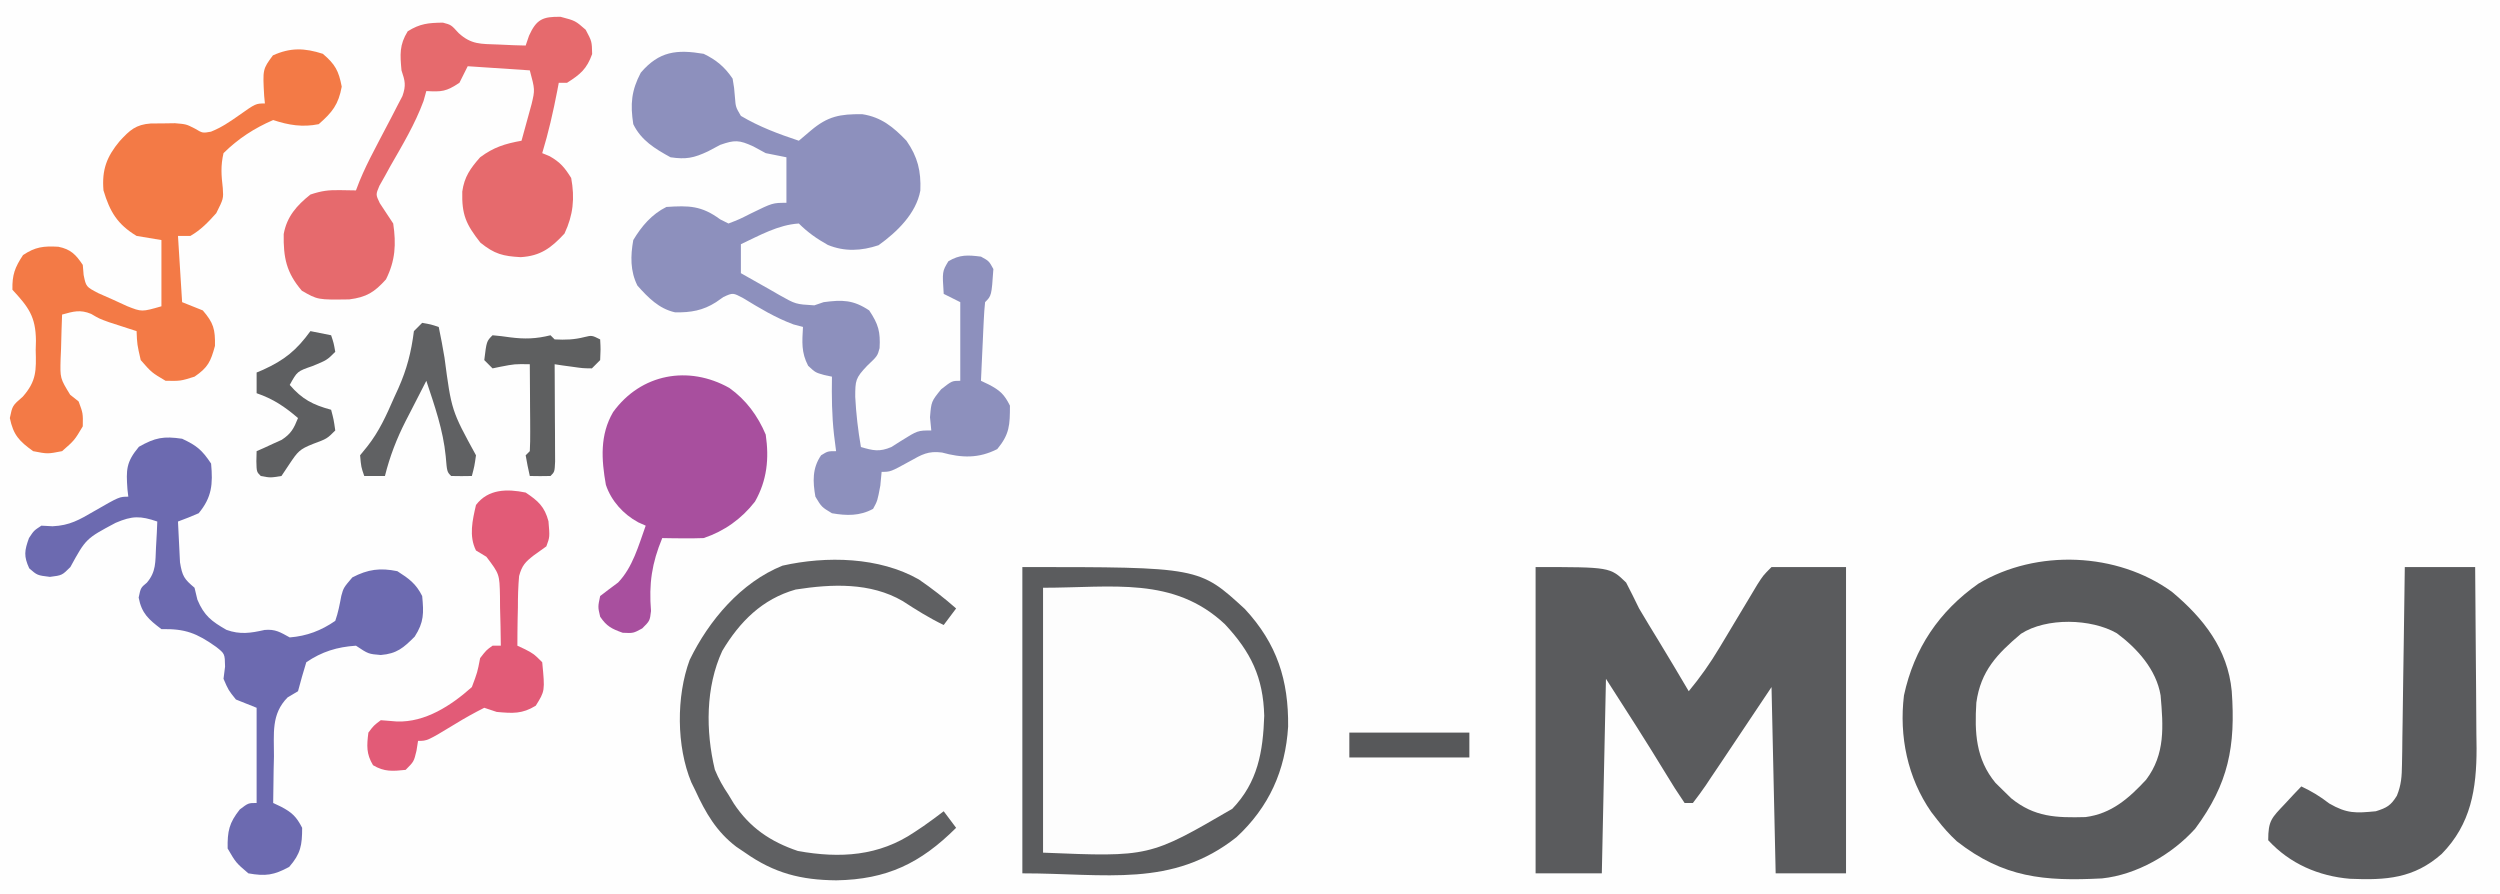 <?xml version="1.0" encoding="UTF-8"?>
<svg version="1.1" xmlns="http://www.w3.org/2000/svg" width="604" height="216">
<rect width="100%" height="100%" fill="#333333" stroke="none"/>
<path d="M0 0 C199.32 0 398.64 0 604 0 C604 71.28 604 142.56 604 216 C404.68 216 205.36 216 0 216 C0 144.72 0 73.44 0 0 Z " fill="#FEFEFE" transform="translate(0,0)"/>
<path d="M0 0 C7.648 6.39 13.483 13.846 14.448 23.965 C15.403 37.288 13.704 46.344 5.625 57.219 C0.04 63.439 -8.528 68.37 -16.898 69.24 C-30.866 69.954 -40.669 69.1 -51.969 60.273 C-53.759 58.617 -55.252 56.946 -56.738 55.016 C-57.44 54.109 -57.44 54.109 -58.156 53.184 C-63.875 44.949 -65.942 34.908 -64.738 25.016 C-62.288 13.656 -56.253 4.699 -46.738 -1.984 C-32.662 -10.382 -13.198 -9.564 0 0 Z " fill="#595A5C" transform="translate(524.738,142.984)"/>
<path d="M0 0 C18 0 18 0 21.875 3.75 C22.95 5.816 23.984 7.904 25 10 C26.549 12.639 28.146 15.247 29.745 17.856 C32.205 21.88 34.602 25.939 37 30 C39.77 26.656 42.156 23.276 44.383 19.551 C45.297 18.032 45.297 18.032 46.23 16.482 C46.856 15.436 47.481 14.39 48.125 13.312 C49.375 11.224 50.627 9.136 51.883 7.051 C52.433 6.13 52.984 5.208 53.551 4.259 C55 2 55 2 57 0 C62.94 0 68.88 0 75 0 C75 24.42 75 48.84 75 74 C69.39 74 63.78 74 58 74 C57.67 59.15 57.34 44.3 57 29 C50.83 38.21 50.83 38.21 44.674 47.43 C43.901 48.578 43.126 49.727 42.352 50.875 C41.952 51.48 41.552 52.084 41.139 52.707 C40.144 54.174 39.079 55.593 38 57 C37.34 57 36.68 57 36 57 C34.389 54.655 32.898 52.312 31.438 49.875 C26.75 42.162 21.886 34.6 17 27 C16.67 42.51 16.34 58.02 16 74 C10.72 74 5.44 74 0 74 C0 49.58 0 25.16 0 0 Z " fill="#5A5B5D" transform="translate(371,137)"/>
<path d="M0 0 C3.05 1.464 5.109 3.189 7 6 C7.379 8.191 7.379 8.191 7.562 10.5 C7.748 12.871 7.748 12.871 9 15 C13.467 17.648 18.085 19.364 23 21 C23.949 20.196 24.898 19.391 25.875 18.562 C29.997 15.068 32.934 14.535 38.324 14.59 C42.919 15.294 45.846 17.702 49 21 C51.732 24.928 52.544 28.343 52.355 33.047 C51.346 38.592 46.689 43.079 42.25 46.25 C38.092 47.636 34.048 47.846 29.996 46.172 C27.362 44.698 25.135 43.135 23 41 C18.017 41.302 13.456 43.913 9 46 C9 48.31 9 50.62 9 53 C11.387 54.372 13.783 55.722 16.188 57.062 C16.861 57.452 17.535 57.842 18.229 58.244 C22.24 60.507 22.24 60.507 26.738 60.77 C27.485 60.516 28.231 60.262 29 60 C33.505 59.403 36.131 59.421 40 62 C42.233 65.35 42.728 67.159 42.508 71.102 C42 73 42 73 39.5 75.375 C36.659 78.358 36.637 78.945 36.625 82.875 C36.833 86.961 37.299 90.97 38 95 C40.951 95.871 42.471 96.224 45.352 95.004 C46.102 94.528 46.852 94.053 47.625 93.562 C51.717 91 51.717 91 55 91 C54.897 89.948 54.794 88.896 54.688 87.812 C55 84 55 84 57.375 81.062 C60 79 60 79 62 79 C62 72.73 62 66.46 62 60 C60.68 59.34 59.36 58.68 58 58 C57.64 52.6 57.64 52.6 59.125 50.125 C61.881 48.471 63.851 48.606 67 49 C68.938 50.062 68.938 50.062 70 52 C69.556 58.444 69.556 58.444 68 60 C67.844 61.413 67.749 62.834 67.684 64.254 C67.642 65.108 67.6 65.962 67.557 66.842 C67.517 67.74 67.478 68.637 67.438 69.562 C67.373 70.915 67.373 70.915 67.307 72.295 C67.2 74.53 67.098 76.765 67 79 C67.623 79.296 68.245 79.593 68.887 79.898 C71.59 81.308 72.627 82.255 74 85 C74 89.689 73.922 91.883 70.938 95.5 C66.467 97.783 62.374 97.657 57.574 96.328 C54.229 95.902 52.727 96.81 49.812 98.438 C45.155 101 45.155 101 43 101 C42.897 102.093 42.794 103.186 42.688 104.312 C42 108 42 108 40.938 109.938 C37.732 111.695 34.506 111.614 31 111 C28.5 109.5 28.5 109.5 27 107 C26.365 103.373 26.214 100.143 28.375 97 C30 96 30 96 32 96 C31.835 94.701 31.67 93.401 31.5 92.062 C30.968 87.346 30.925 82.744 31 78 C30.064 77.803 30.064 77.803 29.109 77.602 C27 77 27 77 25.25 75.375 C23.562 72.169 23.794 69.567 24 66 C23.237 65.794 22.474 65.588 21.688 65.375 C17.318 63.746 13.559 61.473 9.586 59.047 C7.077 57.703 7.077 57.703 4.773 58.758 C4.188 59.168 3.603 59.578 3 60 C-0.158 62.03 -3.136 62.531 -6.898 62.461 C-10.787 61.608 -13.406 58.902 -16 56 C-17.758 52.483 -17.681 48.828 -17 45 C-14.97 41.621 -12.552 38.776 -9 37 C-3.547 36.642 -0.53 36.669 4 40 C4.66 40.33 5.32 40.66 6 41 C8.601 39.999 8.601 39.999 11.438 38.562 C16.681 36 16.681 36 20 36 C20 32.37 20 28.74 20 25 C18.35 24.67 16.7 24.34 15 24 C14.01 23.464 13.02 22.927 12 22.375 C8.558 20.797 7.511 20.771 4 22 C3.031 22.516 2.061 23.031 1.062 23.562 C-2.396 25.186 -4.23 25.55 -8 25 C-11.761 22.935 -15.097 20.913 -17 17 C-17.744 12.194 -17.473 8.898 -15.188 4.562 C-10.746 -0.64 -6.5 -1.093 0 0 Z " fill="#8D90BD" transform="translate(170,13)"/>
<path d="M0 0 C34.471 0 34.471 0 45.016 9.891 C52.166 17.522 53.568 24.154 53.27 34.539 C52.472 44.778 48.818 51.227 41 58 C27.812 66.519 16.879 64 0 64 C0 42.88 0 21.76 0 0 Z " fill="#FDFDFD" transform="translate(252,142)"/>
<path d="M0 0 C2.993 2.555 3.827 4.095 4.562 7.938 C3.769 12.259 2.294 14.118 -1 17 C-4.862 17.789 -8.268 17.244 -12 16 C-16.575 17.984 -20.453 20.491 -24 24 C-24.709 27.052 -24.532 29.347 -24.172 32.445 C-24 35 -24 35 -25.75 38.5 C-27.749 40.721 -29.42 42.502 -32 44 C-32.99 44 -33.98 44 -35 44 C-34.505 51.92 -34.505 51.92 -34 60 C-32.35 60.66 -30.7 61.32 -29 62 C-26.399 65.034 -25.992 66.538 -26.062 70.562 C-27.104 74.38 -27.751 75.777 -31 78 C-34.375 79.062 -34.375 79.062 -38 79 C-41.375 77 -41.375 77 -44 74 C-44.875 70.188 -44.875 70.188 -45 67 C-45.603 66.807 -46.207 66.613 -46.828 66.414 C-47.627 66.154 -48.427 65.893 -49.25 65.625 C-50.433 65.242 -50.433 65.242 -51.641 64.852 C-54 64 -54 64 -55.984 62.836 C-58.639 61.735 -60.282 62.245 -63 63 C-63.108 65.751 -63.187 68.498 -63.25 71.25 C-63.284 72.027 -63.317 72.805 -63.352 73.605 C-63.491 78.383 -63.491 78.383 -61.051 82.367 C-60.374 82.906 -59.697 83.445 -59 84 C-57.938 86.875 -57.938 86.875 -58 90 C-60 93.375 -60 93.375 -63 96 C-66.5 96.688 -66.5 96.688 -70 96 C-73.381 93.554 -74.769 92.107 -75.625 88 C-75 85 -75 85 -72.5 82.84 C-69.146 79.03 -69.247 76.468 -69.375 71.562 C-69.356 70.825 -69.336 70.087 -69.316 69.326 C-69.368 63.497 -71.092 61.218 -75 57 C-75.073 53.371 -74.42 51.638 -72.438 48.625 C-69.43 46.62 -67.461 46.421 -63.902 46.613 C-60.894 47.225 -59.691 48.497 -58 51 C-57.898 52.205 -57.898 52.205 -57.793 53.434 C-57.21 56.281 -57.21 56.281 -54.234 57.836 C-53.085 58.344 -51.935 58.852 -50.75 59.375 C-49.61 59.898 -48.471 60.422 -47.297 60.961 C-43.754 62.368 -43.754 62.368 -39 61 C-39 55.72 -39 50.44 -39 45 C-41.97 44.505 -41.97 44.505 -45 44 C-49.642 41.193 -51.451 38.164 -53 33 C-53.419 28.044 -52.235 24.864 -49.062 21.062 C-46.643 18.453 -45.198 17.082 -41.539 16.832 C-40.577 16.826 -39.616 16.819 -38.625 16.812 C-37.669 16.798 -36.712 16.784 -35.727 16.77 C-33 17 -33 17 -30.898 18.074 C-29.055 19.177 -29.055 19.177 -27.039 18.816 C-24.549 17.82 -22.563 16.486 -20.375 14.938 C-16.214 12 -16.214 12 -14 12 C-14.058 11.397 -14.116 10.793 -14.176 10.172 C-14.539 3.731 -14.539 3.731 -12.062 0.375 C-7.795 -1.541 -4.438 -1.424 0 0 Z " fill="#F37A46" transform="translate(78,13)"/>
<path d="M0 0 C3.562 0.938 3.562 0.938 6.062 3.125 C7.562 5.938 7.562 5.938 7.625 9 C6.316 12.62 4.781 13.897 1.562 15.938 C0.902 15.938 0.242 15.938 -0.438 15.938 C-0.619 16.898 -0.619 16.898 -0.805 17.879 C-1.794 22.987 -2.923 27.96 -4.438 32.938 C-3.839 33.185 -3.241 33.432 -2.625 33.688 C-0.055 35.156 0.998 36.433 2.562 38.938 C3.457 43.823 3.055 47.895 0.938 52.375 C-2.257 55.822 -4.832 57.786 -9.648 58.066 C-13.927 57.832 -15.973 57.313 -19.375 54.562 C-22.885 50.095 -23.889 47.781 -23.754 42.223 C-23.26 38.657 -21.787 36.605 -19.438 33.938 C-16.148 31.491 -13.421 30.662 -9.438 29.938 C-8.903 28.045 -8.386 26.149 -7.875 24.25 C-7.585 23.194 -7.295 22.139 -6.996 21.051 C-6.184 17.618 -6.184 17.618 -7.438 12.938 C-12.387 12.607 -17.337 12.277 -22.438 11.938 C-23.098 13.258 -23.758 14.578 -24.438 15.938 C-27.665 18.089 -28.722 18.138 -32.438 17.938 C-32.77 19.125 -32.77 19.125 -33.109 20.336 C-35.168 25.918 -38.202 30.971 -41.156 36.125 C-41.605 36.942 -42.053 37.76 -42.516 38.602 C-42.932 39.338 -43.349 40.075 -43.778 40.834 C-44.673 42.945 -44.673 42.945 -43.683 45.021 C-42.613 46.668 -41.527 48.304 -40.438 49.938 C-39.698 54.936 -39.919 58.901 -42.188 63.438 C-44.985 66.545 -46.9 67.741 -51.059 68.273 C-58.665 68.379 -58.665 68.379 -62.5 66.188 C-66.266 61.814 -66.987 58.172 -66.895 52.484 C-66.138 48.27 -63.734 45.56 -60.438 42.938 C-57.687 42.021 -56.078 41.829 -53.25 41.875 C-51.992 41.896 -50.734 41.916 -49.438 41.938 C-49.157 41.21 -48.877 40.482 -48.589 39.733 C-47.519 37.136 -46.329 34.697 -45.02 32.215 C-44.57 31.347 -44.121 30.478 -43.658 29.584 C-42.715 27.77 -41.765 25.96 -40.807 24.154 C-40.361 23.287 -39.916 22.421 -39.457 21.527 C-39.046 20.742 -38.634 19.957 -38.21 19.148 C-37.302 16.551 -37.58 15.502 -38.438 12.938 C-38.78 9.104 -38.978 6.816 -36.938 3.5 C-33.925 1.617 -31.922 1.461 -28.438 1.406 C-26.438 1.938 -26.438 1.938 -24.641 3.922 C-21.574 6.728 -19.281 6.536 -15.188 6.688 C-13.293 6.773 -13.293 6.773 -11.359 6.859 C-10.395 6.885 -9.431 6.911 -8.438 6.938 C-8.169 6.154 -7.901 5.37 -7.625 4.562 C-5.832 0.598 -4.3 -0.078 0 0 Z " fill="#E66A6D" transform="translate(135.438,4.062)"/>
<path d="M0 0 C3.539 1.651 4.811 2.716 7 6 C7.457 10.94 7.213 14.122 4 18 C2.354 18.716 0.688 19.389 -1 20 C-0.913 22.105 -0.805 24.209 -0.688 26.312 C-0.629 27.484 -0.571 28.656 -0.512 29.863 C0.035 33.217 0.504 33.901 3 36 C3.227 36.949 3.454 37.898 3.688 38.875 C5.325 42.775 7.102 44.097 10.707 46.172 C13.997 47.36 16.559 46.955 19.922 46.199 C22.529 45.949 23.74 46.762 26 48 C30.137 47.673 33.592 46.348 37 44 C37.708 41.995 38.069 40.028 38.465 37.941 C39 36 39 36 41.125 33.5 C44.879 31.541 47.848 31.144 52 32 C54.81 33.794 56.509 35.019 58 38 C58.389 42.119 58.458 44.289 56.188 47.812 C53.475 50.525 51.881 51.927 48 52.25 C45 52 45 52 42 50 C37.458 50.303 33.766 51.432 30 54 C29.283 56.318 28.618 58.653 28 61 C26.759 61.737 26.759 61.737 25.492 62.488 C21.465 66.547 22.217 71.254 22.188 76.75 C22.162 77.829 22.137 78.908 22.111 80.02 C22.052 82.68 22.016 85.339 22 88 C22.934 88.443 22.934 88.443 23.887 88.895 C26.552 90.289 27.62 91.313 29 94 C29 98.193 28.651 100.253 25.875 103.438 C22.174 105.449 20.153 105.742 16 105 C13 102.438 13 102.438 11 99 C10.928 94.837 11.342 92.828 13.938 89.562 C16 88 16 88 18 88 C18 80.41 18 72.82 18 65 C16.35 64.34 14.7 63.68 13 63 C11.188 60.75 11.188 60.75 10 58 C10.186 56.546 10.186 56.546 10.375 55.062 C10.32 51.948 10.32 51.948 8.219 50.285 C3.543 46.973 0.75 45.869 -5 46 C-8.083 43.654 -9.765 42.233 -10.5 38.375 C-10 36 -10 36 -8.512 34.77 C-6.251 32.123 -6.482 29.733 -6.312 26.312 C-6.247 25.133 -6.181 23.954 -6.113 22.738 C-6.076 21.835 -6.039 20.931 -6 20 C-10.088 18.606 -12.032 18.584 -16.066 20.316 C-23.242 24.139 -23.242 24.139 -27 31 C-29 33 -29 33 -31.938 33.375 C-35 33 -35 33 -36.938 31.312 C-38.297 28.353 -38.092 27.041 -37 24 C-35.812 22.188 -35.812 22.188 -34 21 C-33.112 21.048 -32.224 21.095 -31.309 21.145 C-27.15 20.963 -24.831 19.579 -21.25 17.5 C-15.167 14 -15.167 14 -13 14 C-13.07 13.408 -13.139 12.817 -13.211 12.207 C-13.532 7.522 -13.56 5.669 -10.438 1.938 C-6.469 -0.299 -4.483 -0.652 0 0 Z " fill="#6C6AB0" transform="translate(44,106)"/>
<path d="M0 0 C4.947 3.679 9.524 8.782 10.562 15 C11.205 22.453 11.732 29.204 7.059 35.387 C2.878 39.894 -1.323 43.597 -7.574 44.406 C-14.66 44.593 -19.887 44.436 -25.527 39.871 C-26.158 39.254 -26.788 38.636 -27.438 38 C-28.368 37.089 -28.368 37.089 -29.316 36.16 C-34.101 30.376 -34.398 23.964 -33.953 16.754 C-32.9 9.088 -28.916 4.988 -23.184 0.129 C-17.027 -3.851 -6.201 -3.574 0 0 Z " fill="#FDFDFD" transform="translate(511.438,153)"/>
<path d="M0 0 C5.61 0 11.22 0 17 0 C17.074 7.365 17.129 14.73 17.165 22.095 C17.18 24.597 17.2 27.099 17.226 29.602 C17.263 33.211 17.28 36.82 17.293 40.43 C17.308 41.537 17.324 42.645 17.34 43.786 C17.342 53.632 15.988 62.092 8.922 69.305 C2.187 75.246 -4.476 75.679 -13.219 75.316 C-20.794 74.683 -27.761 71.699 -33 66 C-33 61.219 -32.168 60.616 -29 57.25 C-28.258 56.451 -27.515 55.652 -26.75 54.828 C-26.172 54.225 -25.595 53.622 -25 53 C-22.457 54.207 -20.505 55.382 -18.25 57.125 C-13.981 59.588 -11.872 59.471 -7 59 C-4.327 58.156 -3.387 57.625 -1.918 55.254 C-0.834 52.592 -0.722 50.553 -0.681 47.681 C-0.661 46.62 -0.641 45.559 -0.621 44.466 C-0.609 43.327 -0.598 42.189 -0.586 41.016 C-0.567 39.845 -0.547 38.674 -0.527 37.468 C-0.467 33.729 -0.421 29.989 -0.375 26.25 C-0.337 23.715 -0.298 21.18 -0.258 18.645 C-0.162 12.43 -0.078 6.215 0 0 Z " fill="#5A5B5D" transform="translate(581,137)"/>
<path d="M0 0 C4.037 2.874 6.864 6.714 8.789 11.273 C9.639 17.088 9.107 22.311 6.199 27.449 C2.98 31.614 -1.241 34.617 -6.211 36.273 C-7.939 36.341 -9.669 36.358 -11.398 36.336 C-12.299 36.327 -13.201 36.318 -14.129 36.309 C-14.816 36.297 -15.503 36.285 -16.211 36.273 C-18.739 42.367 -19.461 47.303 -18.926 53.891 C-19.211 56.273 -19.211 56.273 -21.055 58.102 C-23.211 59.273 -23.211 59.273 -25.773 59.148 C-28.427 58.196 -29.629 57.604 -31.211 55.273 C-31.773 52.898 -31.773 52.898 -31.211 50.273 C-29.776 49.172 -28.338 48.076 -26.879 47.008 C-23.326 43.313 -21.923 38.023 -20.211 33.273 C-20.816 33.003 -21.42 32.732 -22.043 32.453 C-25.613 30.51 -28.537 27.3 -29.832 23.406 C-30.918 17.295 -31.302 11.329 -28.086 5.836 C-21.359 -3.464 -9.852 -5.535 0 0 Z " fill="#A84F9E" transform="translate(176.211,93.727)"/>
<path d="M0 0 C42.727 0 42.727 0 53.75 10.125 C61.556 18.542 64.336 27.365 64.211 38.551 C63.561 49.178 59.586 57.987 51.75 65.25 C36.243 77.566 20.144 74 0 74 C0 49.58 0 25.16 0 0 Z M5 5 C5 26.12 5 47.24 5 69 C30.698 70.057 30.698 70.057 50.723 58.406 C56.888 51.983 58.147 44.619 58.438 35.938 C58.196 26.651 55.219 20.523 48.914 13.789 C36.511 2.196 21.82 5 5 5 Z " fill="#5B5C5E" transform="translate(247,137)"/>
<path d="M0 0 C3.16 2.167 6.123 4.471 9 7 C8.01 8.32 7.02 9.64 6 11 C2.512 9.322 -0.665 7.33 -3.902 5.219 C-11.727 0.673 -20.999 1.068 -29.766 2.43 C-37.828 4.713 -43.28 10.184 -47.5 17.25 C-51.543 26.011 -51.526 36.625 -49.297 45.938 C-48.384 48.166 -47.35 50.01 -46 52 C-45.364 53.054 -45.364 53.054 -44.715 54.129 C-40.848 59.978 -35.83 63.373 -29.203 65.605 C-19.054 67.423 -9.647 66.87 -1 61 C-0.287 60.523 0.426 60.046 1.16 59.555 C2.803 58.411 4.407 57.212 6 56 C6.99 57.32 7.98 58.64 9 60 C0.351 68.6 -7.729 72.478 -19.938 72.688 C-28.47 72.612 -34.915 70.987 -42 66 C-43.04 65.298 -43.04 65.298 -44.102 64.582 C-48.889 60.945 -51.521 56.404 -54 51 C-54.321 50.346 -54.642 49.693 -54.973 49.02 C-58.59 40.321 -58.633 28.243 -55.375 19.438 C-50.758 9.913 -42.962 0.686 -32.941 -3.34 C-22.335 -5.72 -9.568 -5.451 0 0 Z " fill="#5F6062" transform="translate(222,140)"/>
<path d="M0 0 C2.99 1.994 4.578 3.403 5.512 6.938 C5.836 10.738 5.836 10.738 5 13 C4.014 13.705 3.028 14.41 2.012 15.137 C-0.08 16.76 -0.891 17.593 -1.586 20.178 C-1.813 22.737 -1.883 25.244 -1.875 27.812 C-1.896 28.696 -1.916 29.58 -1.938 30.49 C-1.984 32.66 -1.996 34.83 -2 37 C-1.072 37.433 -1.072 37.433 -0.125 37.875 C2 39 2 39 4 41 C4.67 47.927 4.67 47.927 2.438 51.5 C-0.867 53.534 -3.185 53.347 -7 53 C-8.485 52.505 -8.485 52.505 -10 52 C-12.453 53.234 -14.732 54.503 -17.062 55.938 C-23.77 60 -23.77 60 -26 60 C-26.124 60.784 -26.247 61.568 -26.375 62.375 C-27 65 -27 65 -29 67 C-32.103 67.33 -34.158 67.505 -36.875 65.875 C-38.529 63.119 -38.394 61.149 -38 58 C-36.719 56.293 -36.719 56.293 -35 55 C-33.721 55.103 -32.443 55.206 -31.125 55.312 C-24.264 55.561 -17.97 51.442 -13 47 C-11.661 43.438 -11.661 43.438 -11 40 C-9.5 38.062 -9.5 38.062 -8 37 C-7.34 37 -6.68 37 -6 37 C-6.023 33.915 -6.1 30.834 -6.188 27.75 C-6.193 26.877 -6.199 26.005 -6.205 25.105 C-6.313 19.715 -6.313 19.715 -9.488 15.516 C-10.317 15.015 -11.146 14.515 -12 14 C-13.747 10.506 -12.857 6.713 -12 3 C-9.075 -0.861 -4.513 -0.929 0 0 Z " fill="#E25B77" transform="translate(127,119)"/>
<path d="M0 0 C2.125 0.375 2.125 0.375 4 1 C4.508 3.474 4.991 5.944 5.395 8.438 C7.083 21.193 7.083 21.193 13 32 C12.625 34.625 12.625 34.625 12 37 C10.334 37.043 8.666 37.041 7 37 C6 36 6 36 5.688 32.25 C5.073 25.911 2.999 20.017 1 14 C-0.299 16.517 -1.59 19.038 -2.875 21.562 C-3.24 22.267 -3.605 22.971 -3.98 23.697 C-6.199 28.075 -7.811 32.236 -9 37 C-10.65 37 -12.3 37 -14 37 C-14.75 34.812 -14.75 34.812 -15 32 C-14.432 31.3 -13.863 30.6 -13.277 29.879 C-10.381 26.217 -8.675 22.382 -6.812 18.125 C-6.457 17.348 -6.102 16.57 -5.736 15.77 C-3.682 11.131 -2.642 7.068 -2 2 C-1.34 1.34 -0.68 0.68 0 0 Z " fill="#606163" transform="translate(102,78)"/>
<path d="M0 0 C1.422 0.117 2.838 0.294 4.25 0.5 C7.781 0.95 10.52 0.87 14 0 C14.33 0.33 14.66 0.66 15 1 C17.554 1.138 19.704 1.076 22.188 0.438 C24 0 24 0 26 1 C26.125 3.375 26.125 3.375 26 6 C25.34 6.66 24.68 7.32 24 8 C21.836 7.977 21.836 7.977 19.375 7.625 C18.558 7.514 17.74 7.403 16.898 7.289 C15.959 7.146 15.959 7.146 15 7 C15.008 8.174 15.008 8.174 15.016 9.371 C15.037 12.893 15.05 16.415 15.062 19.938 C15.071 21.169 15.079 22.401 15.088 23.67 C15.093 25.425 15.093 25.425 15.098 27.215 C15.106 28.841 15.106 28.841 15.114 30.5 C15 33 15 33 14 34 C12.334 34.041 10.666 34.043 9 34 C8.618 32.344 8.286 30.675 8 29 C8.33 28.67 8.66 28.34 9 28 C9.087 26.438 9.107 24.873 9.098 23.309 C9.094 22.364 9.091 21.42 9.088 20.447 C9.08 19.454 9.071 18.461 9.062 17.438 C9.058 16.44 9.053 15.443 9.049 14.416 C9.037 11.944 9.021 9.472 9 7 C5.362 6.937 5.362 6.937 1.812 7.625 C1.214 7.749 0.616 7.872 0 8 C-0.66 7.34 -1.32 6.68 -2 6 C-1.444 1.444 -1.444 1.444 0 0 Z " fill="#5E5F60" transform="translate(119,81)"/>
<path d="M0 0 C1.65 0.33 3.3 0.66 5 1 C5.625 2.875 5.625 2.875 6 5 C4 7 4 7 0.5 8.438 C-3.194 9.713 -3.194 9.713 -5 13 C-1.981 16.483 0.569 17.792 5 19 C5.625 21.375 5.625 21.375 6 24 C4 26 4 26 0.625 27.25 C-2.614 28.542 -3.033 29.05 -5.125 32.188 C-5.744 33.116 -6.362 34.044 -7 35 C-9.688 35.438 -9.688 35.438 -12 35 C-13 34 -13 34 -13.062 31.438 C-13.042 30.633 -13.021 29.829 -13 29 C-12.446 28.758 -11.891 28.515 -11.32 28.266 C-10.596 27.93 -9.871 27.595 -9.125 27.25 C-8.046 26.763 -8.046 26.763 -6.945 26.266 C-4.663 24.781 -3.996 23.496 -3 21 C-6.2 18.257 -9.005 16.37 -13 15 C-13 13.35 -13 11.7 -13 10 C-12.221 9.671 -12.221 9.671 -11.426 9.336 C-6.241 6.978 -3.349 4.605 0 0 Z " fill="#5E5F61" transform="translate(75,80)"/>
<path d="M0 0 C9.57 0 19.14 0 29 0 C29 1.98 29 3.96 29 6 C19.43 6 9.86 6 0 6 C0 4.02 0 2.04 0 0 Z " fill="#57585A" transform="translate(326,177)"/>
</svg>
